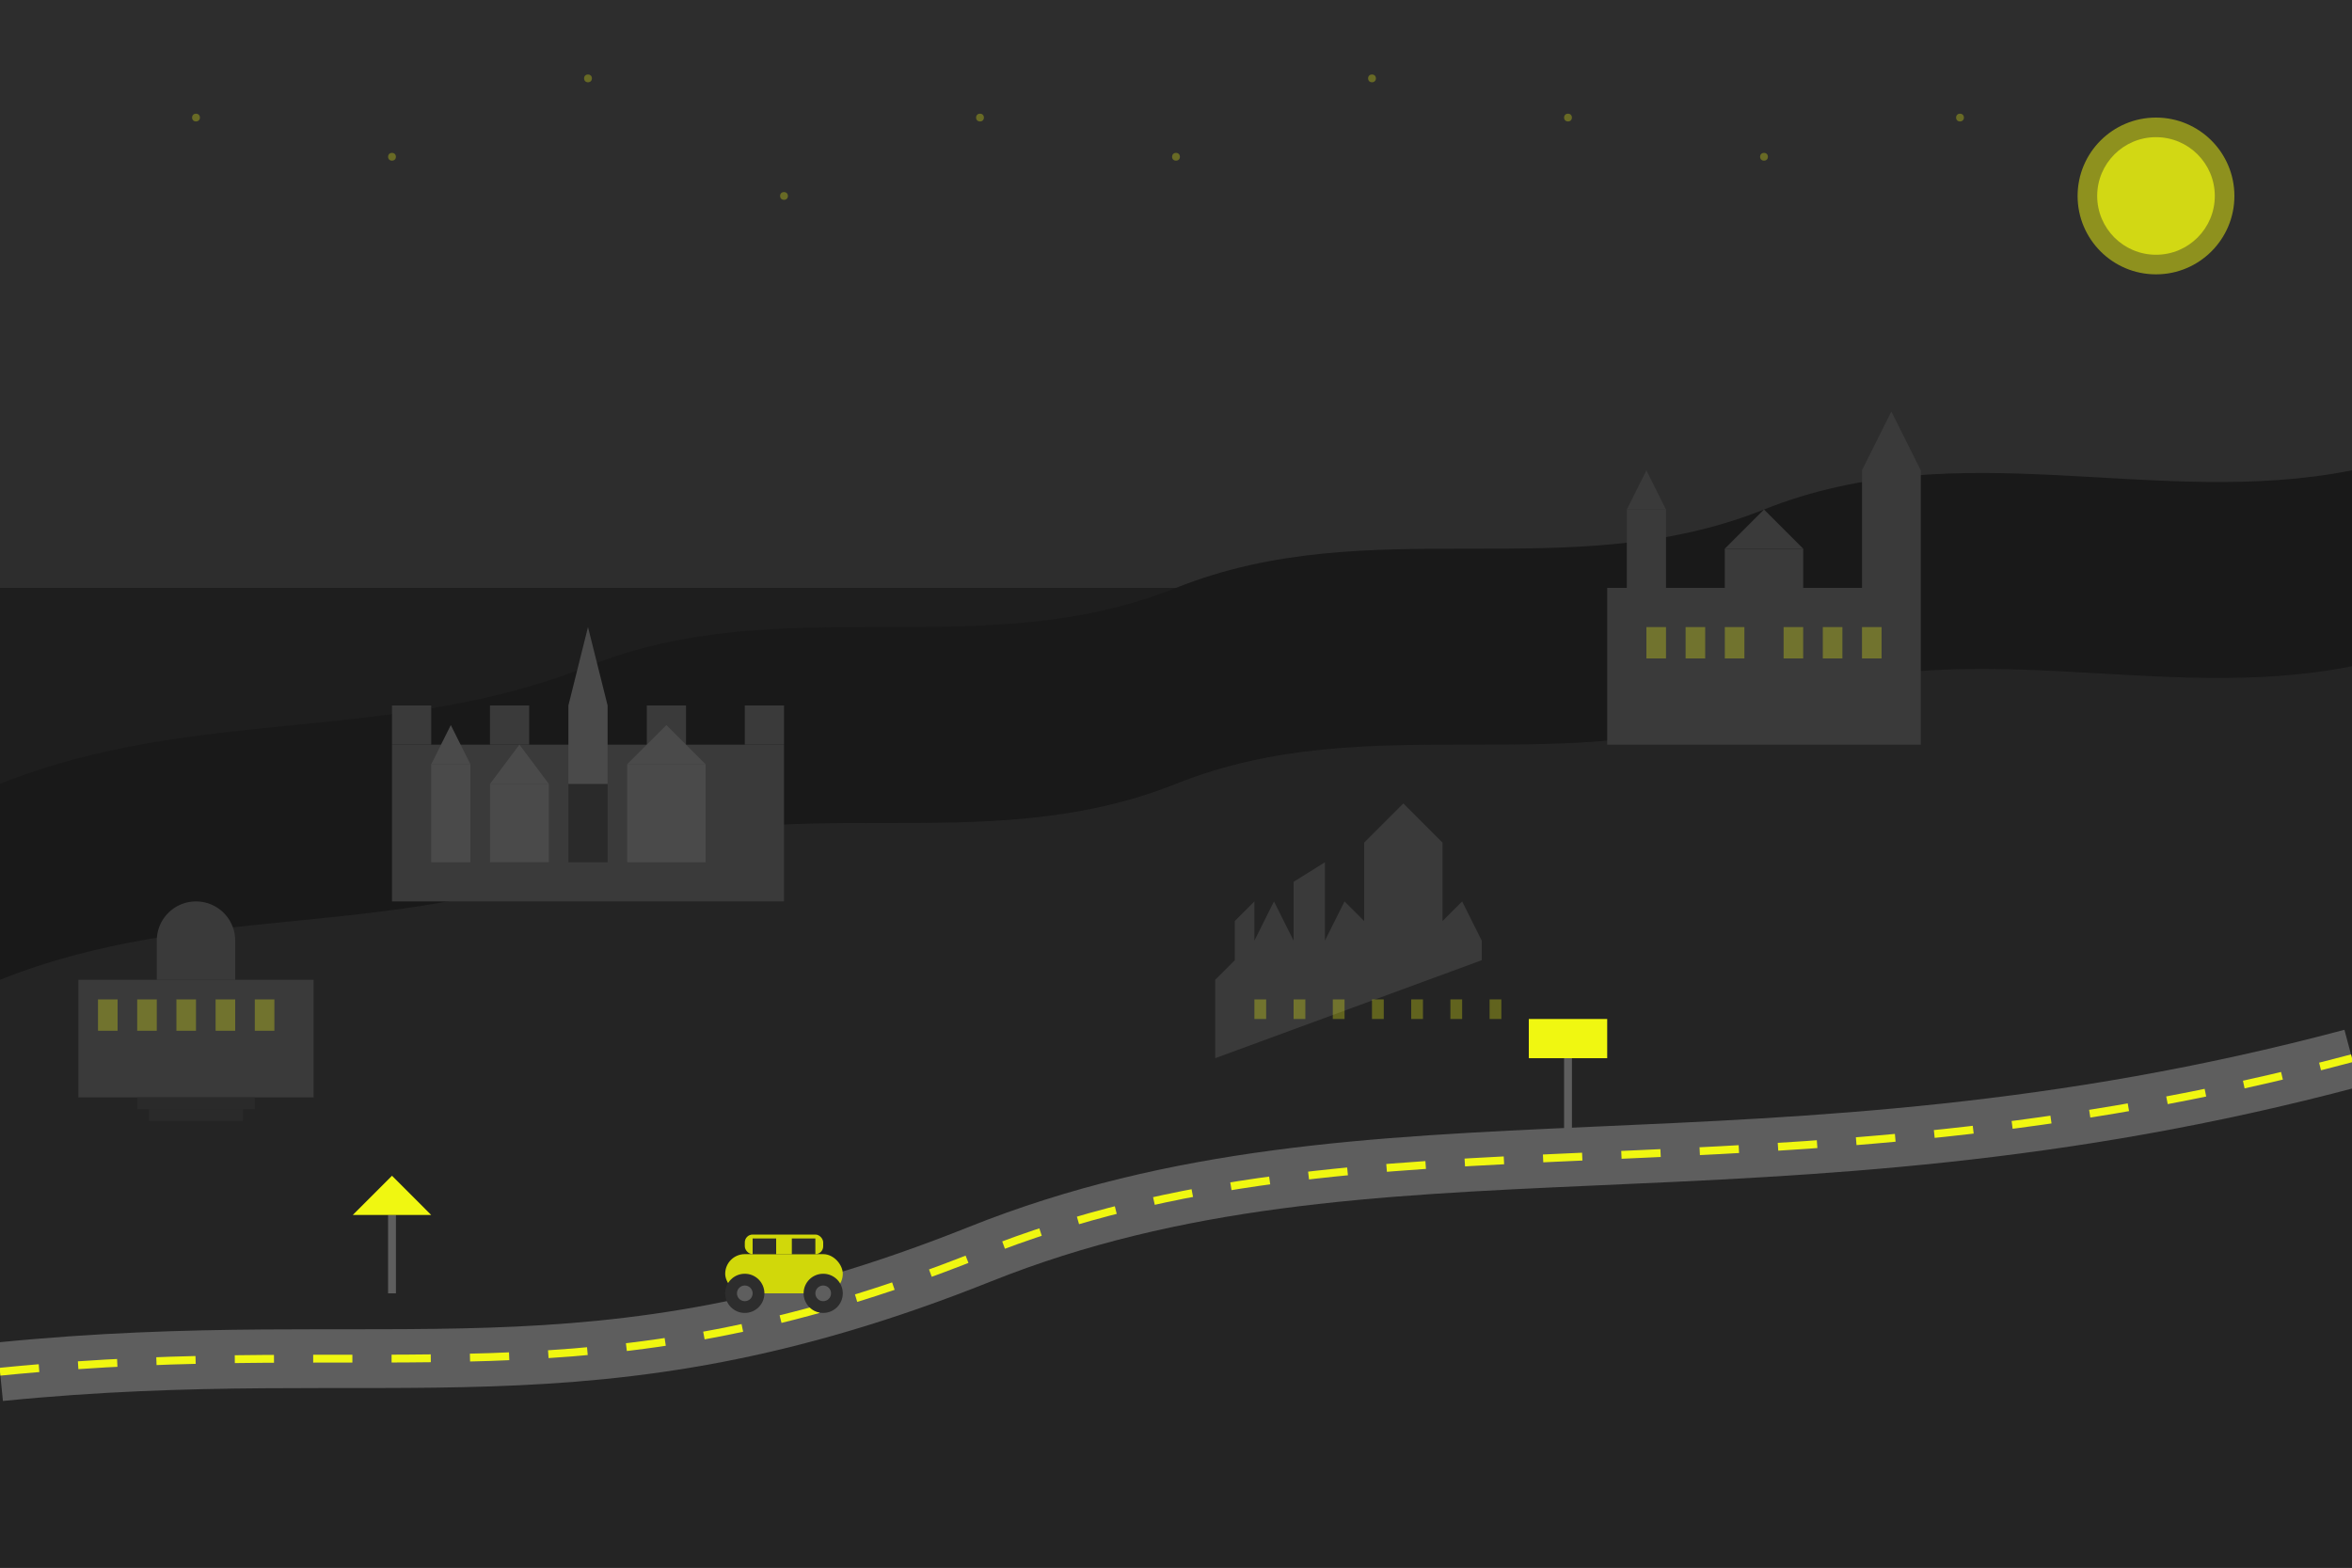 <svg xmlns="http://www.w3.org/2000/svg" viewBox="0 0 600 400" width="600" height="400">
  <!-- Background representing the Romantic Road -->
  <rect width="600" height="400" fill="#1e1e1e" />
  
  <!-- Sky gradient -->
  <rect x="0" y="0" width="600" height="150" fill="#2d2d2d" />
  
  <!-- Hills and landscapes -->
  <path d="M0,200 C50,180 100,190 150,170 C200,150 250,170 300,150 C350,130 400,150 450,130 C500,110 550,130 600,120 L600,400 L0,400 Z" fill="#191919" />
  <path d="M0,250 C50,230 100,240 150,220 C200,200 250,220 300,200 C350,180 400,200 450,180 C500,160 550,180 600,170 L600,400 L0,400 Z" fill="#2a2a2a" opacity="0.7" />
  
  <!-- The Romantic Road -->
  <path d="M0,350 C100,340 150,360 250,320 C350,280 450,310 600,270" fill="none" stroke="#5e5e5e" stroke-width="15" />
  <path d="M0,350 C100,340 150,360 250,320 C350,280 450,310 600,270" fill="none" stroke="#f0f711" stroke-width="2" stroke-dasharray="10,10" />
  
  <!-- Medieval town on hillside (Rothenburg ob der Tauber stylized) -->
  <g transform="translate(150, 200)">
    <!-- Town walls -->
    <path d="M-50,30 L-50,-10 L50,-10 L50,30 Z" fill="#3a3a3a" />
    
    <!-- Wall towers -->
    <rect x="-50" y="-20" width="10" height="10" fill="#3a3a3a" />
    <rect x="40" y="-20" width="10" height="10" fill="#3a3a3a" />
    <rect x="-25" y="-20" width="10" height="10" fill="#3a3a3a" />
    <rect x="15" y="-20" width="10" height="10" fill="#3a3a3a" />
    
    <!-- Main gateway -->
    <rect x="-5" y="0" width="10" height="20" fill="#2a2a2a" />
    
    <!-- Buildings inside walls -->
    <rect x="-40" y="-5" width="10" height="25" fill="#4a4a4a" />
    <path d="M-40,-5 L-35,-15 L-30,-5 Z" fill="#4a4a4a" />
    
    <rect x="-25" y="0" width="15" height="20" fill="#4a4a4a" />
    <path d="M-25,0 L-17.5,-10 L-10,0 Z" fill="#4a4a4a" />
    
    <rect x="10" y="-5" width="20" height="25" fill="#4a4a4a" />
    <path d="M10,-5 L20,-15 L30,-5 Z" fill="#4a4a4a" />
    
    <!-- Church with tall spire -->
    <rect x="-5" y="-20" width="10" height="20" fill="#4a4a4a" />
    <path d="M-5,-20 L0,-40 L5,-20 Z" fill="#4a4a4a" />
  </g>
  
  <!-- Neuschwanstein Castle stylized -->
  <g transform="translate(450, 170)">
    <!-- Castle main structure -->
    <rect x="-40" y="-20" width="80" height="40" fill="#3a3a3a" />
    
    <!-- Castle towers -->
    <rect x="-35" y="-40" width="10" height="20" fill="#3a3a3a" />
    <path d="M-35,-40 L-30,-50 L-25,-40 Z" fill="#3a3a3a" />
    
    <rect x="25" y="-50" width="15" height="30" fill="#3a3a3a" />
    <path d="M25,-50 L32.5,-65 L40,-50 Z" fill="#3a3a3a" />
    
    <rect x="-10" y="-30" width="20" height="10" fill="#3a3a3a" />
    <path d="M-10,-30 L0,-40 L10,-30 Z" fill="#3a3a3a" />
    
    <!-- Windows -->
    <rect x="-30" y="-10" width="5" height="8" fill="#f0f711" opacity="0.3" />
    <rect x="-20" y="-10" width="5" height="8" fill="#f0f711" opacity="0.3" />
    <rect x="-10" y="-10" width="5" height="8" fill="#f0f711" opacity="0.3" />
    <rect x="5" y="-10" width="5" height="8" fill="#f0f711" opacity="0.3" />
    <rect x="15" y="-10" width="5" height="8" fill="#f0f711" opacity="0.3" />
    <rect x="25" y="-10" width="5" height="8" fill="#f0f711" opacity="0.3" />
  </g>
  
  <!-- Würzburg Residence stylized at the start of the road -->
  <g transform="translate(50, 270)">
    <!-- Main building -->
    <rect x="-30" y="-20" width="60" height="30" fill="#3a3a3a" />
    
    <!-- Central dome -->
    <path d="M-10,-20 h20 v-10 a10,10 0 0 0 -20,0 z" fill="#3a3a3a" />
    
    <!-- Windows -->
    <rect x="-25" y="-15" width="5" height="8" fill="#f0f711" opacity="0.3" />
    <rect x="-15" y="-15" width="5" height="8" fill="#f0f711" opacity="0.3" />
    <rect x="-5" y="-15" width="5" height="8" fill="#f0f711" opacity="0.3" />
    <rect x="5" y="-15" width="5" height="8" fill="#f0f711" opacity="0.3" />
    <rect x="15" y="-15" width="5" height="8" fill="#f0f711" opacity="0.3" />
    
    <!-- Steps -->
    <rect x="-15" y="10" width="30" height="3" fill="#2a2a2a" />
    <rect x="-12" y="13" width="24" height="3" fill="#2a2a2a" />
  </g>
  
  <!-- Dinkelsbühl stylized -->
  <g transform="translate(350, 240)">
    <!-- Town silhouette -->
    <path d="M-40,30 v-20 l5,-5 v-10 l5,-5 v10 l5,-10 l5,10 v-15 l8,-5 v20 l5,-10 l5,5 v-20 l10,-10 l10,10 v20 l5,-5 l5,10 v5 z" fill="#3a3a3a" />
    
    <!-- Windows -->
    <rect x="-30" y="15" width="3" height="5" fill="#f0f711" opacity="0.3" />
    <rect x="-20" y="15" width="3" height="5" fill="#f0f711" opacity="0.3" />
    <rect x="-10" y="15" width="3" height="5" fill="#f0f711" opacity="0.3" />
    <rect x="0" y="15" width="3" height="5" fill="#f0f711" opacity="0.3" />
    <rect x="10" y="15" width="3" height="5" fill="#f0f711" opacity="0.3" />
    <rect x="20" y="15" width="3" height="5" fill="#f0f711" opacity="0.3" />
    <rect x="30" y="15" width="3" height="5" fill="#f0f711" opacity="0.3" />
  </g>
  
  <!-- Vintage car on the road -->
  <g transform="translate(200, 330)">
    <!-- Car body -->
    <rect x="-15" y="-10" width="30" height="10" rx="5" fill="#d1d80a" />
    <rect x="-10" y="-15" width="20" height="5" rx="2" fill="#d1d80a" />
    
    <!-- Windows -->
    <rect x="-8" y="-14" width="6" height="4" fill="#2d2d2d" />
    <rect x="2" y="-14" width="6" height="4" fill="#2d2d2d" />
    
    <!-- Wheels -->
    <circle cx="-10" cy="0" r="5" fill="#2d2d2d" />
    <circle cx="-10" cy="0" r="2" fill="#5e5e5e" />
    <circle cx="10" cy="0" r="5" fill="#2d2d2d" />
    <circle cx="10" cy="0" r="2" fill="#5e5e5e" />
  </g>
  
  <!-- Road signs -->
  <g transform="translate(100, 330)">
    <line x1="0" y1="0" x2="0" y2="-20" stroke="#5e5e5e" stroke-width="2" />
    <polygon points="0,-20 -10,-20 0,-30 10,-20" fill="#f0f711" />
  </g>
  
  <g transform="translate(400, 290)">
    <line x1="0" y1="0" x2="0" y2="-20" stroke="#5e5e5e" stroke-width="2" />
    <rect x="-10" y="-30" width="20" height="10" fill="#f0f711" />
  </g>
  
  <!-- Sun/moon with accent color -->
  <circle cx="550" cy="50" r="20" fill="#f0f711" opacity="0.5" />
  <circle cx="550" cy="50" r="15" fill="#f0f711" opacity="0.7" />
  
  <!-- Stars with accent color -->
  <g fill="#f0f711" opacity="0.3">
    <circle cx="50" cy="30" r="1" />
    <circle cx="100" cy="40" r="1" />
    <circle cx="150" cy="20" r="1" />
    <circle cx="200" cy="50" r="1" />
    <circle cx="250" cy="30" r="1" />
    <circle cx="300" cy="40" r="1" />
    <circle cx="350" cy="20" r="1" />
    <circle cx="400" cy="30" r="1" />
    <circle cx="450" cy="40" r="1" />
    <circle cx="500" cy="30" r="1" />
  </g>
</svg>
